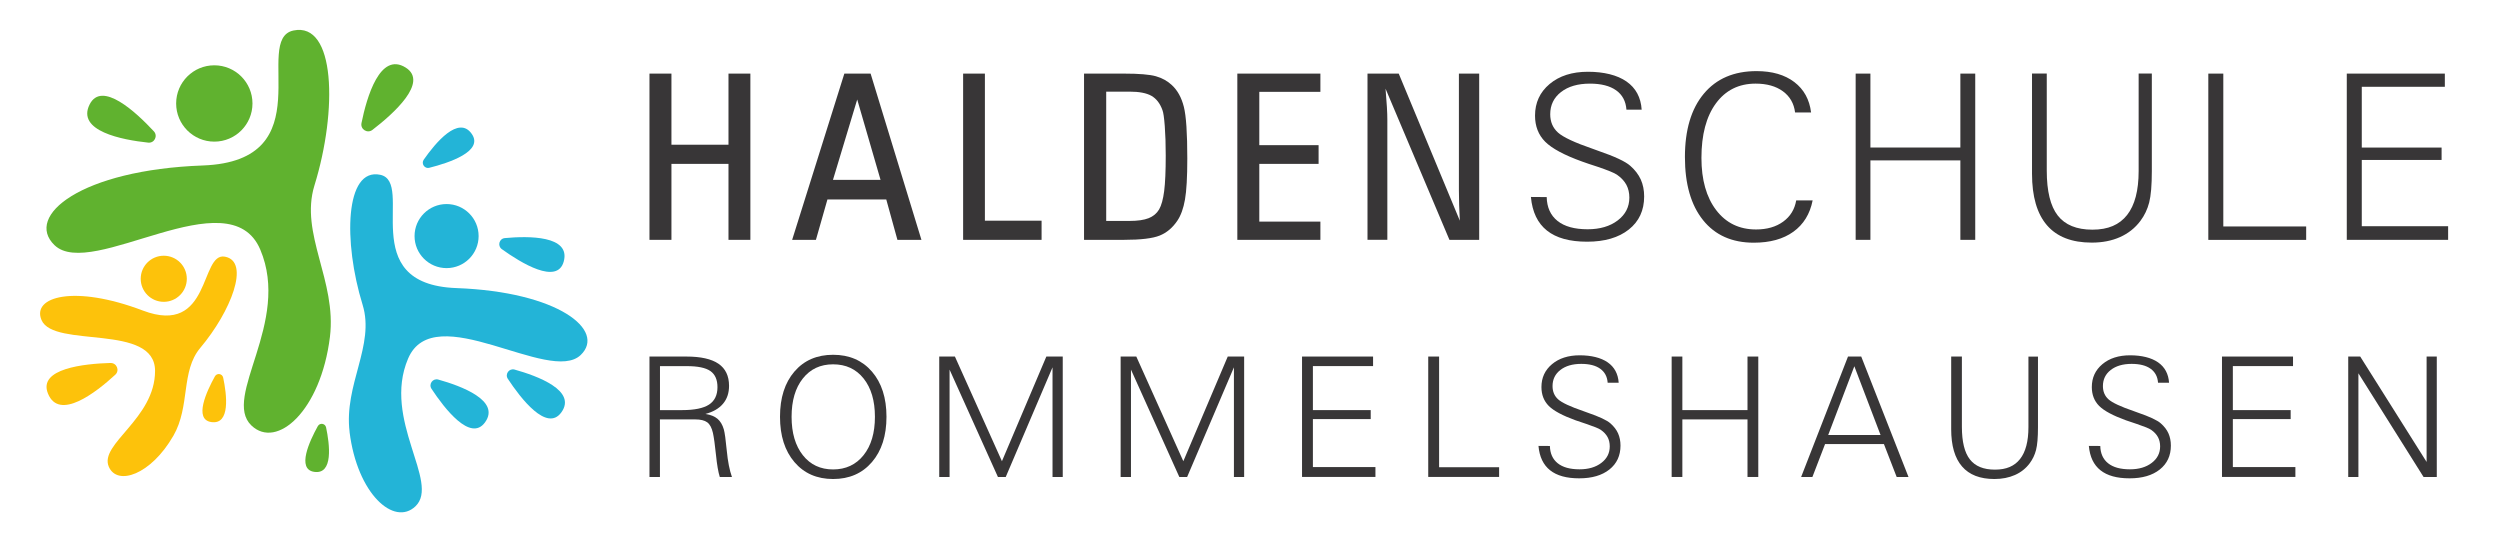 <?xml version="1.0" encoding="UTF-8"?>
<svg id="a" data-name="Ebene 1" xmlns="http://www.w3.org/2000/svg" viewBox="0 0 623.62 133.11">
  <defs>
    <style>
      .b {
        fill: #60b22f;
      }

      .b, .c, .d, .e {
        stroke-width: 0px;
      }

      .c {
        fill: #383637;
      }

      .d {
        fill: #23b4d7;
      }

      .e {
        fill: #fdc20b;
      }
    </style>
  </defs>
  <g>
    <path class="b" d="M82.3,84.05c-2.28,18.42-13.25,28.15-19.59,22.08-7.41-7.09,9.94-25.67,2.21-43.88-7.73-18.21-42.1,7.81-51.33-1.1-7.55-7.29,6.62-18.77,36.98-19.87,30.36-1.1,12.2-31.47,22.63-33.67,10.49-2.21,11.04,19.87,5.24,38.64-3.73,12.09,5.6,23.75,3.86,37.81Z"/>
    <circle class="b" cx="53.46" cy="25.81" r="9.52"/>
    <g>
      <path class="d" d="M87.2,107.76c1.91,15.46,11.12,23.62,16.44,18.53,6.22-5.95-8.34-21.54-1.85-36.82,6.48-15.29,35.33,6.56,43.08-.93,6.33-6.12-5.56-15.75-31.03-16.68-25.48-.93-10.24-26.41-18.99-28.26-8.8-1.85-9.26,16.68-4.4,32.42,3.13,10.15-4.7,19.93-3.24,31.73Z"/>
      <circle class="d" cx="111.4" cy="58.89" r="7.99"/>
    </g>
    <g>
      <path class="e" d="M43.23,108.73c-5.59,9.72-13.99,12.56-16.09,7.69-2.46-5.69,11.56-11.96,11.54-23.91-.02-11.96-25.27-5.54-28.32-12.67-2.49-5.83,8.1-8.89,25.26-2.38,17.16,6.52,14.18-14.66,20.51-13.43,6.36,1.23,1.48,13.66-6.16,22.74-4.92,5.85-2.46,14.54-6.73,21.96Z"/>
      <circle class="e" cx="40.85" cy="69.54" r="5.75"/>
    </g>
    <path class="b" d="M92.89,32.41c-1.25.96-3.03-.15-2.72-1.7,1.32-6.5,4.62-17.88,11.03-13.85,5.78,3.63-3.06,11.52-8.31,15.55Z"/>
    <path class="d" d="M107.1,41.86c-1.18.3-2.09-1.03-1.4-2.03,2.91-4.17,8.71-11.19,12-6.4,2.97,4.32-5.67,7.18-10.6,8.42Z"/>
    <path class="b" d="M38.38,32.76c1.06,1.14.14,2.99-1.41,2.82-6.49-.69-17.96-2.88-14.61-9.53,3.03-6.01,11.58,1.93,16.02,6.71Z"/>
    <path class="e" d="M27.57,90.55c1.56-.04,2.34,1.87,1.19,2.92-4.8,4.42-14.01,11.6-16.8,4.69-2.52-6.24,9.09-7.43,15.61-7.62Z"/>
    <path class="e" d="M53.61,93.88c.5-.9,1.84-.7,2.06.31.89,4.21,1.87,11.83-2.99,11.09-4.38-.67-1.15-7.65.93-11.4Z"/>
    <path class="b" d="M79.28,106.3c.5-.9,1.84-.7,2.06.31.89,4.21,1.87,11.83-2.99,11.09-4.38-.67-1.15-7.65.93-11.4Z"/>
    <path class="d" d="M107.64,96.99c-.78-1.18.32-2.69,1.68-2.31,5.7,1.59,15.63,5.25,11.65,10.7-3.6,4.92-10.07-3.45-13.33-8.39Z"/>
    <path class="d" d="M126.68,94.5c-.78-1.18.32-2.69,1.68-2.31,5.7,1.59,15.63,5.25,11.65,10.7-3.6,4.92-10.07-3.45-13.33-8.39Z"/>
    <path class="d" d="M125.18,62.15c-1.15-.82-.66-2.63.75-2.76,5.89-.55,16.48-.66,14.69,5.85-1.61,5.88-10.64.36-15.44-3.09Z"/>
  </g>
  <g>
    <path class="c" d="M162.01,59.83V18.36h5.48v17.74h14.23v-17.74h5.46v41.47h-5.46v-18.95h-14.23v18.95h-5.48Z"/>
    <path class="c" d="M223.86,59.83l-2.78-10.07h-14.68l-2.87,10.07h-5.93l13.02-41.47h6.55l12.68,41.47h-5.99ZM207.78,44.87h11.87l-5.82-20.05-6.05,20.05Z"/>
    <path class="c" d="M240.25,59.83V18.36h5.43v36.69h14.14v4.78h-19.57Z"/>
    <path class="c" d="M270.41,59.83V18.36h9.95c3.75,0,6.41.22,7.97.66,1.56.44,2.9,1.18,4.01,2.23,1.41,1.31,2.39,3.11,2.97,5.4s.86,6.59.86,12.91c0,4.61-.19,8.02-.58,10.22-.38,2.2-1.02,3.96-1.9,5.27-1.18,1.76-2.65,3-4.4,3.71-1.75.71-4.73,1.07-8.93,1.07h-9.95ZM275.95,55.11h5.82c2.01,0,3.59-.23,4.74-.68s2.03-1.18,2.63-2.19c.58-1.01,1-2.54,1.26-4.58.26-2.04.39-5,.39-8.86,0-2.79-.08-5.24-.24-7.34s-.35-3.43-.58-3.99c-.6-1.67-1.51-2.85-2.74-3.56-1.23-.7-3.05-1.05-5.47-1.05h-5.82v32.25Z"/>
    <path class="c" d="M308.65,59.83V18.36h20.72v4.55h-15.24v13.3h14.79v4.67h-14.79v14.4h15.24v4.55h-20.72Z"/>
    <path class="c" d="M364.15,55.05c-.07-1.33-.13-2.63-.17-3.89-.04-1.27-.06-2.5-.06-3.7v-29.1h5.06v41.47h-7.42l-15.94-37.71c.15,1.78.26,3.31.34,4.58s.11,2.35.11,3.23v29.89h-4.95V18.36h7.79l15.24,36.69Z"/>
    <path class="c" d="M385.82,49.15c.06,2.59.96,4.57,2.7,5.96,1.74,1.39,4.25,2.08,7.51,2.08,3.07,0,5.58-.74,7.51-2.21,1.93-1.47,2.9-3.37,2.9-5.69,0-1.2-.25-2.26-.74-3.19-.5-.93-1.28-1.77-2.35-2.52-.69-.47-2.32-1.13-4.89-2-1.59-.51-2.85-.93-3.77-1.27-4.48-1.61-7.56-3.27-9.25-4.96-1.69-1.7-2.53-3.87-2.53-6.51,0-3.22,1.21-5.85,3.64-7.89,2.43-2.03,5.61-3.05,9.55-3.05s7.31.81,9.63,2.43c2.32,1.62,3.58,3.96,3.78,7.02h-3.8c-.15-2.1-1.01-3.71-2.57-4.82-1.56-1.11-3.74-1.67-6.54-1.67-3,0-5.4.7-7.2,2.09-1.8,1.4-2.7,3.25-2.7,5.55,0,1.88.64,3.39,1.93,4.56,1.28,1.16,4.19,2.52,8.73,4.08.3.11.74.27,1.32.48,4.1,1.41,6.77,2.65,7.99,3.74,1.18,1.03,2.05,2.17,2.62,3.42.56,1.25.84,2.66.84,4.23,0,3.47-1.27,6.21-3.82,8.24-2.55,2.02-6.02,3.04-10.4,3.04s-7.69-.92-10.02-2.77c-2.33-1.85-3.67-4.64-4.01-8.39l3.96.03Z"/>
    <path class="c" d="M452.16,49.99c-.67,3.39-2.28,6-4.81,7.82-2.53,1.82-5.82,2.73-9.87,2.73-5.42,0-9.64-1.87-12.65-5.62-3.02-3.75-4.53-9-4.53-15.75s1.57-12.03,4.71-15.79c3.14-3.76,7.52-5.64,13.15-5.64,3.9,0,7.04.91,9.43,2.73,2.39,1.82,3.78,4.35,4.18,7.59h-3.99c-.28-2.25-1.29-4.01-3.04-5.29-1.74-1.27-4.01-1.91-6.8-1.91-4.2,0-7.5,1.65-9.91,4.93-2.41,3.29-3.61,7.82-3.61,13.6,0,5.47,1.23,9.82,3.68,13.03,2.46,3.22,5.77,4.82,9.95,4.82,2.72,0,4.97-.65,6.76-1.95s2.87-3.07,3.25-5.3h4.1Z"/>
    <path class="c" d="M462.89,59.83V18.36h3.68v18.44h22.44v-18.44h3.71v41.47h-3.71v-19.82h-22.44v19.82h-3.68Z"/>
    <path class="c" d="M506.88,43.35v-25h3.68v24.21c0,5.12.91,8.85,2.74,11.2,1.83,2.35,4.71,3.53,8.65,3.53s6.72-1.22,8.65-3.66c1.92-2.44,2.88-6.09,2.88-10.97v-24.32h3.29v24.32c0,3.52-.22,6.14-.66,7.85s-1.17,3.23-2.18,4.58c-1.33,1.78-3.03,3.13-5.09,4.05-2.06.92-4.41,1.38-7.06,1.38-4.95,0-8.67-1.44-11.16-4.32-2.49-2.88-3.74-7.17-3.74-12.86Z"/>
    <path class="c" d="M550.86,59.83V18.36h3.74v38.13h20.67v3.35h-24.41Z"/>
    <path class="c" d="M585.4,59.83V18.36h24.46v3.29h-20.72v15.16h19.91v3.09h-19.91v16.53h21.54v3.4h-25.28Z"/>
  </g>
  <g>
    <path class="c" d="M162.01,118.98v-30.04h9.2c3.6,0,6.27.6,8.02,1.8s2.63,3.04,2.63,5.51c0,1.79-.5,3.28-1.51,4.47s-2.46,2.03-4.38,2.54c1.29.2,2.29.6,3,1.2s1.24,1.47,1.58,2.63c.23.8.48,2.57.74,5.3.26,2.74.7,4.93,1.29,6.59h-3.03c-.38-1.19-.7-3.03-.95-5.51-.25-2.48-.51-4.3-.76-5.47-.29-1.28-.76-2.16-1.42-2.65-.66-.49-1.67-.73-3.04-.73h-8.76v14.36h-2.63ZM164.63,102.3h5.54c3.05,0,5.28-.46,6.69-1.37,1.4-.92,2.11-2.37,2.11-4.35,0-1.86-.59-3.2-1.76-4.02s-3.13-1.23-5.88-1.23h-6.7v10.98Z"/>
    <path class="c" d="M194.57,103.97c0-4.74,1.2-8.5,3.6-11.29s5.62-4.18,9.65-4.18,7.28,1.4,9.69,4.2,3.62,6.56,3.62,11.27-1.21,8.48-3.62,11.29c-2.42,2.82-5.65,4.23-9.69,4.23s-7.25-1.41-9.65-4.22-3.6-6.58-3.6-11.3ZM197.46,103.97c0,4.02.94,7.21,2.81,9.58,1.87,2.37,4.39,3.55,7.55,3.55s5.71-1.19,7.6-3.56c1.89-2.37,2.83-5.57,2.83-9.57s-.94-7.19-2.82-9.55c-1.88-2.36-4.42-3.54-7.61-3.54s-5.68,1.18-7.55,3.53c-1.87,2.35-2.81,5.54-2.81,9.56Z"/>
    <path class="c" d="M234.29,118.98v-30.04h3.91l11.73,26.11,11.08-26.11h4.09v30.04h-2.55v-27.35l-11.67,27.35h-1.95l-12.06-26.78v26.78h-2.59Z"/>
    <path class="c" d="M279.54,118.98v-30.04h3.91l11.73,26.11,11.08-26.11h4.09v30.04h-2.55v-27.35l-11.67,27.35h-1.95l-12.06-26.78v26.78h-2.59Z"/>
    <path class="c" d="M324.79,118.98v-30.04h17.72v2.38h-15.01v10.98h14.42v2.24h-14.42v11.97h15.6v2.46h-18.31Z"/>
    <path class="c" d="M356.27,118.98v-30.04h2.71v27.61h14.97v2.42h-17.68Z"/>
    <path class="c" d="M386.62,111.24c.04,1.87.69,3.31,1.95,4.32s3.08,1.51,5.44,1.51c2.23,0,4.04-.53,5.44-1.6,1.4-1.06,2.1-2.44,2.1-4.12,0-.87-.18-1.64-.54-2.31-.36-.67-.93-1.28-1.7-1.82-.5-.34-1.68-.82-3.54-1.45-1.15-.37-2.06-.67-2.73-.92-3.24-1.17-5.48-2.37-6.7-3.59-1.22-1.23-1.83-2.8-1.83-4.71,0-2.33.88-4.24,2.64-5.71,1.76-1.47,4.06-2.21,6.91-2.21s5.3.59,6.98,1.76c1.68,1.17,2.59,2.87,2.74,5.08h-2.75c-.11-1.52-.73-2.68-1.86-3.49-1.13-.81-2.71-1.21-4.73-1.21-2.17,0-3.91.51-5.21,1.52-1.3,1.01-1.95,2.35-1.95,4.02,0,1.36.46,2.46,1.39,3.3.93.84,3.04,1.83,6.32,2.95.22.08.54.2.96.35,2.97,1.02,4.9,1.92,5.78,2.71.85.75,1.49,1.57,1.89,2.47s.61,1.92.61,3.06c0,2.51-.92,4.5-2.77,5.97s-4.36,2.2-7.53,2.2-5.57-.67-7.26-2.01c-1.69-1.34-2.66-3.36-2.9-6.08l2.87.02Z"/>
    <path class="c" d="M416.99,118.98v-30.04h2.67v13.36h16.25v-13.36h2.69v30.04h-2.69v-14.36h-16.25v14.36h-2.67Z"/>
    <path class="c" d="M449.29,118.98l11.69-30.04h3.3l11.79,30.04h-2.95l-3.18-8.21h-14.68l-3.16,8.21h-2.81ZM456.05,108.51h13.05l-6.54-17.15-6.52,17.15Z"/>
    <path class="c" d="M486.72,107.04v-18.1h2.67v17.53c0,3.71.66,6.41,1.99,8.12s3.41,2.56,6.26,2.56,4.87-.88,6.26-2.65c1.39-1.76,2.09-4.41,2.09-7.94v-17.61h2.38v17.61c0,2.55-.16,4.45-.48,5.68-.32,1.24-.85,2.34-1.58,3.32-.96,1.29-2.19,2.27-3.69,2.93s-3.2,1-5.11,1c-3.58,0-6.28-1.04-8.08-3.13-1.81-2.08-2.71-5.19-2.71-9.32Z"/>
    <path class="c" d="M523.91,111.24c.04,1.87.69,3.31,1.95,4.32s3.08,1.51,5.44,1.51c2.23,0,4.04-.53,5.44-1.6,1.4-1.06,2.1-2.44,2.1-4.12,0-.87-.18-1.64-.54-2.31-.36-.67-.93-1.28-1.7-1.82-.5-.34-1.68-.82-3.54-1.45-1.15-.37-2.06-.67-2.73-.92-3.24-1.17-5.48-2.37-6.7-3.59-1.22-1.23-1.83-2.8-1.83-4.71,0-2.33.88-4.24,2.64-5.71,1.76-1.47,4.06-2.21,6.91-2.21s5.3.59,6.98,1.76c1.68,1.17,2.59,2.87,2.74,5.08h-2.75c-.11-1.52-.73-2.68-1.86-3.49-1.13-.81-2.71-1.21-4.73-1.21-2.17,0-3.91.51-5.21,1.52-1.3,1.01-1.95,2.35-1.95,4.02,0,1.36.46,2.46,1.39,3.3.93.84,3.04,1.83,6.32,2.95.22.08.54.2.96.35,2.97,1.02,4.9,1.92,5.78,2.71.85.75,1.49,1.57,1.89,2.47s.61,1.92.61,3.06c0,2.51-.92,4.5-2.77,5.97s-4.36,2.2-7.53,2.2-5.57-.67-7.26-2.01c-1.69-1.34-2.66-3.36-2.9-6.08l2.87.02Z"/>
    <path class="c" d="M554.27,118.98v-30.04h17.72v2.38h-15.01v10.98h14.42v2.24h-14.42v11.97h15.6v2.46h-18.31Z"/>
    <path class="c" d="M585.76,118.98v-30.04h2.99l16.56,26.29v-26.29h2.54v30.04h-3.3l-16.25-25.86v25.86h-2.55Z"/>
  </g>
</svg>